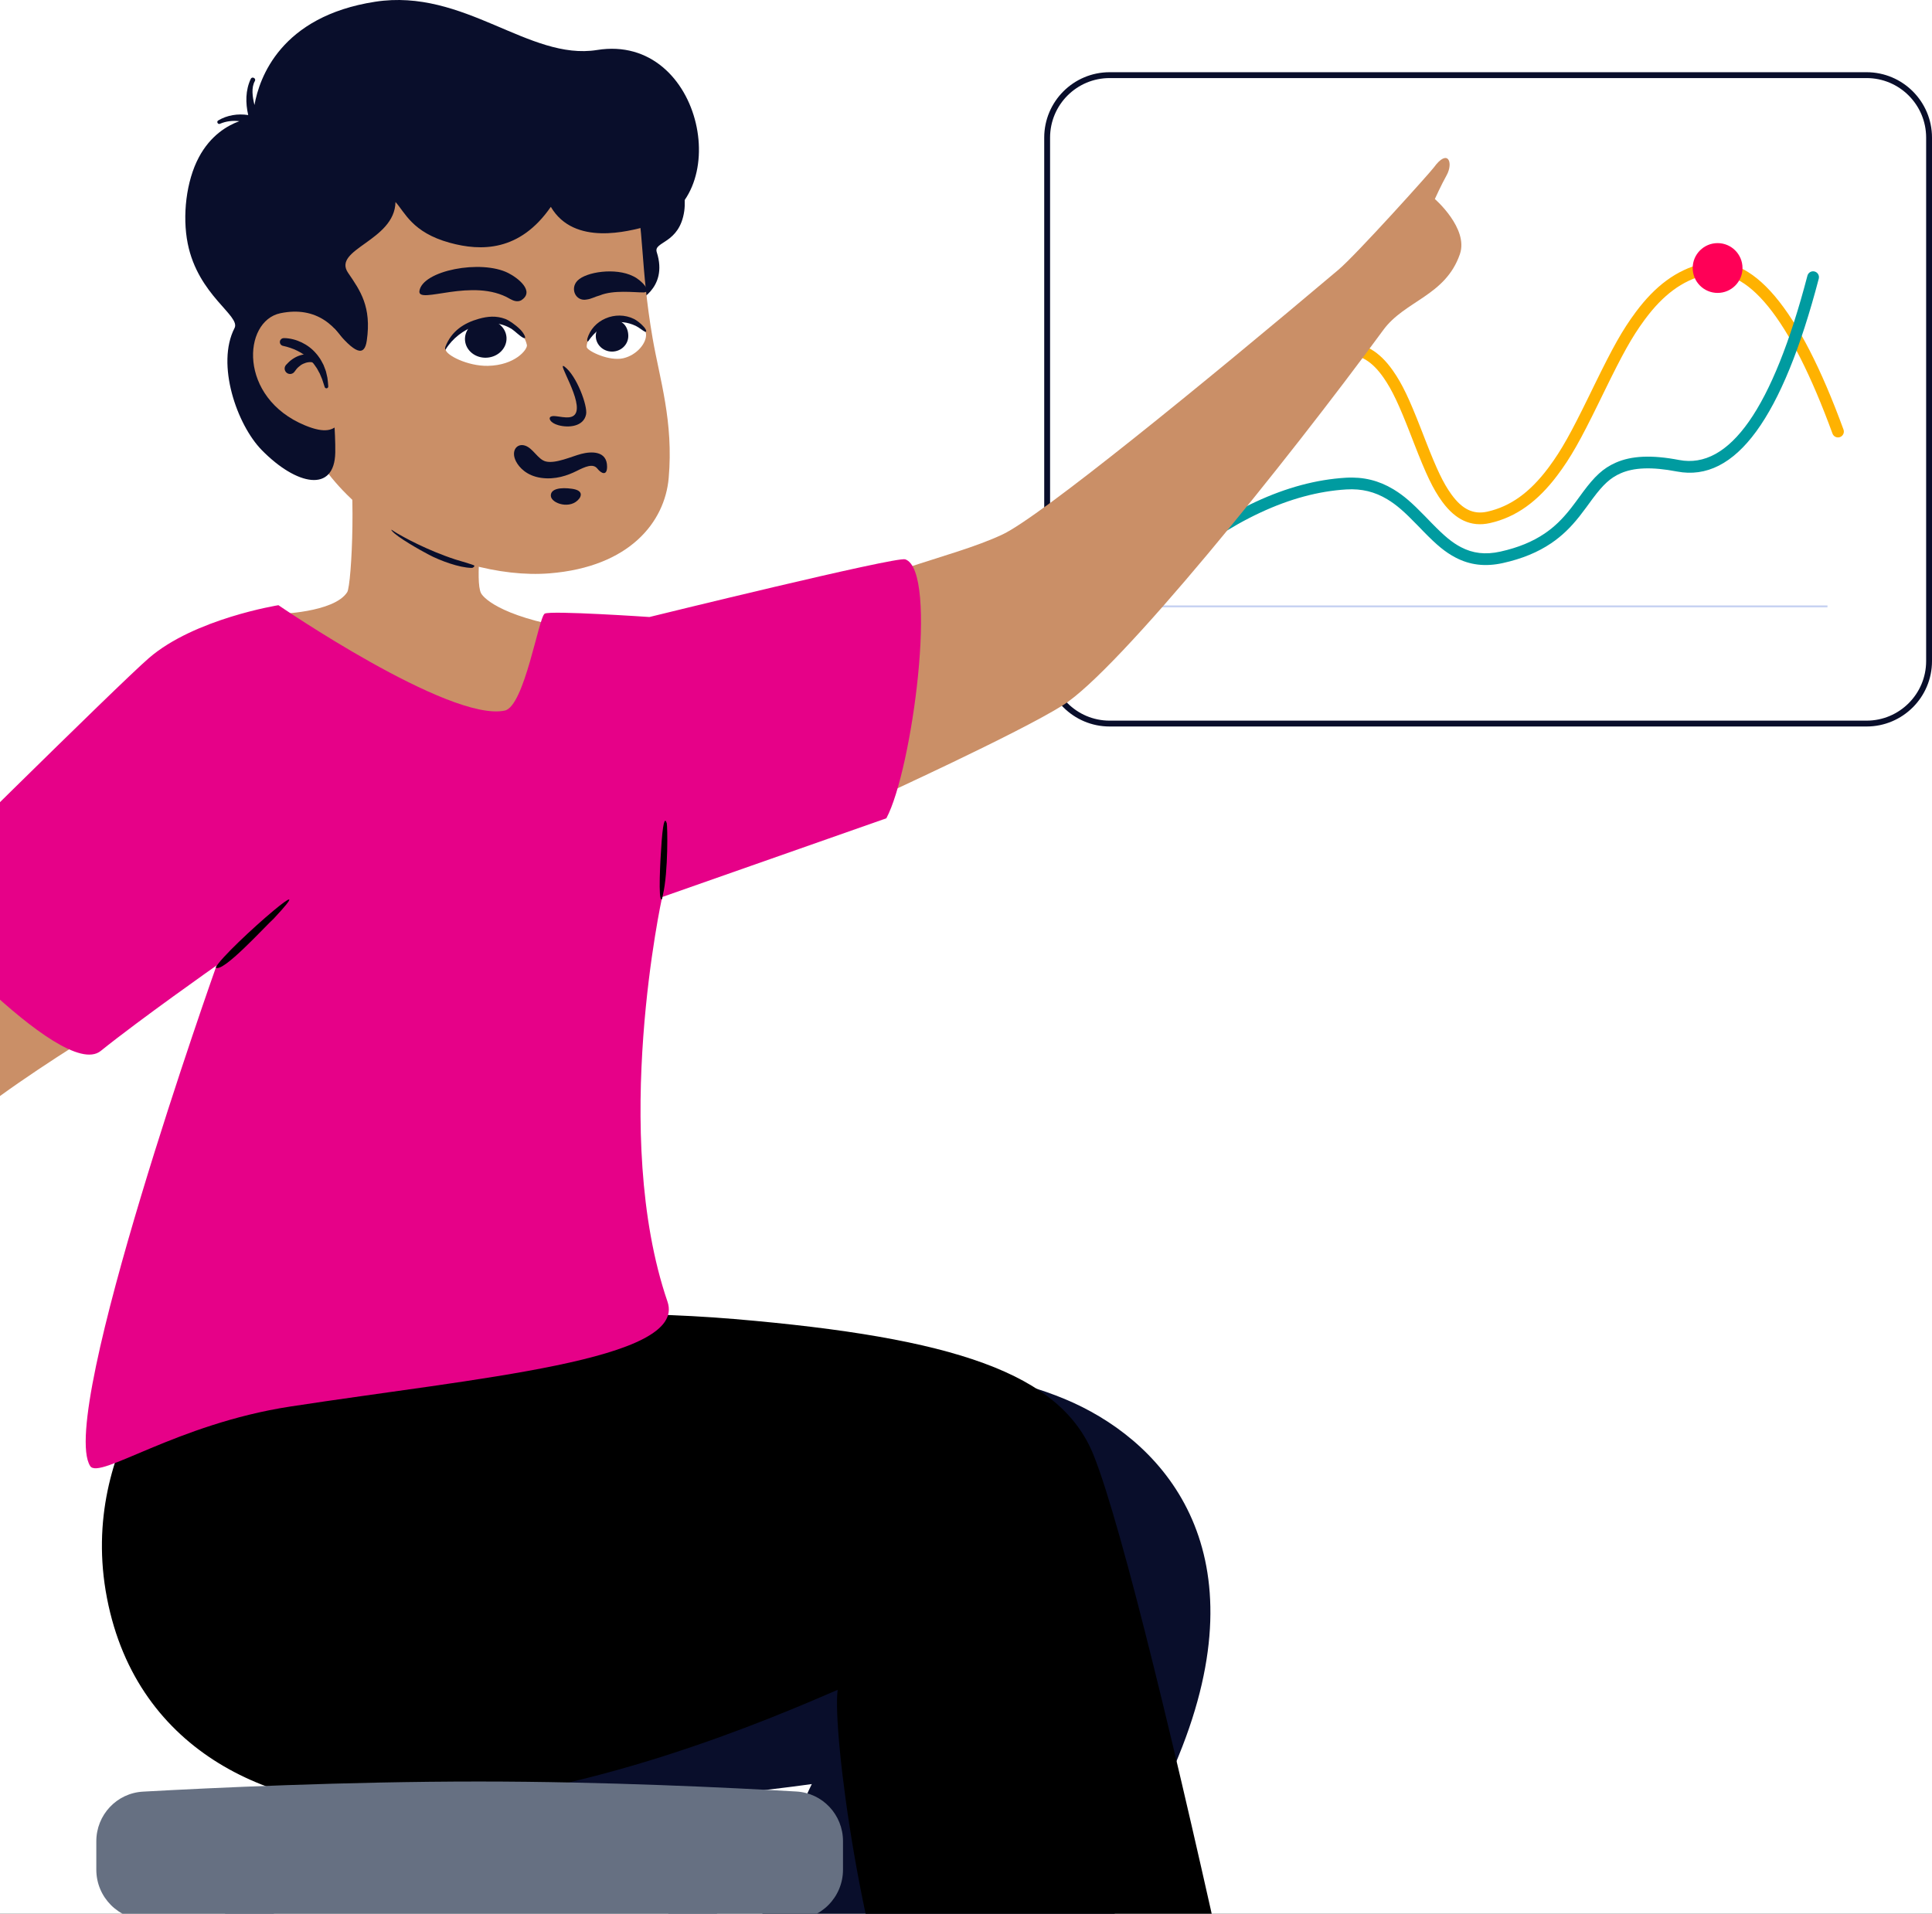 <?xml version="1.0" encoding="utf-8"?>
<svg width="214" height="212" viewBox="0 0 214 212" fill="none" xmlns="http://www.w3.org/2000/svg">
<rect x="0" y="0" width="214" height="212" fill="#333333" stroke="none"/>
<g clip-path="url(#clip0_2868_3476)">
<rect width="214" height="212" fill="white"/>
<path d="M206.75 8.324H122.911C119.087 8.324 115.987 11.424 115.987 15.248V73.232C115.987 77.056 119.087 80.156 122.911 80.156H206.75C210.574 80.156 213.674 77.056 213.674 73.232V15.248C213.674 11.424 210.574 8.324 206.75 8.324Z" fill="white"/>
<path fill-rule="evenodd" clip-rule="evenodd" d="M122.912 8H206.752C210.755 8 214 11.245 214 15.248V73.233C214 77.236 210.755 80.481 206.752 80.481H122.912C118.909 80.481 115.664 77.236 115.664 73.233V15.248C115.664 11.245 118.909 8 122.912 8ZM206.752 8.649H122.912C119.268 8.649 116.313 11.604 116.313 15.248V73.233C116.313 76.877 119.268 79.832 122.912 79.832H206.752C210.396 79.832 213.351 76.877 213.351 73.233V15.248C213.351 11.604 210.396 8.649 206.752 8.649Z" fill="#090E2B"/>
<path d="M188.539 29.21C194.095 27.845 199.249 34.064 204.197 47.587C204.32 47.923 204.147 48.296 203.811 48.419C203.474 48.543 203.101 48.37 202.978 48.033C198.245 35.097 193.469 29.336 188.849 30.47C186.308 31.094 184.201 32.699 182.249 35.317L182.114 35.499C180.735 37.379 179.71 39.254 177.732 43.301L177.058 44.681C175.042 48.794 173.993 50.678 172.49 52.673C170.339 55.528 167.948 57.299 165.019 57.95C162.93 58.413 161.227 57.571 159.789 55.632L159.746 55.573C158.701 54.142 157.951 52.515 156.631 49.124L156.222 48.071C154.961 44.84 154.221 43.23 153.238 41.82C151.996 40.041 150.658 39.206 149.018 39.305C142.988 39.669 136.493 46.465 129.655 59.777C129.491 60.096 129.1 60.221 128.781 60.058C128.462 59.894 128.337 59.503 128.501 59.184C135.532 45.496 142.304 38.41 148.94 38.009C151.071 37.88 152.791 38.939 154.258 41.014L154.302 41.078C155.343 42.569 156.1 44.2 157.35 47.393L157.916 48.847C159.134 51.964 159.844 53.495 160.765 54.768L160.794 54.807C161.962 56.407 163.191 57.026 164.738 56.682C167.331 56.106 169.474 54.519 171.453 51.892L171.589 51.71C172.973 49.842 174.001 47.972 175.961 43.97L176.634 42.591C178.646 38.48 179.689 36.589 181.161 34.604L181.208 34.541C183.326 31.7 185.673 29.914 188.539 29.21Z" fill="#FFB201"/>
<path d="M200.202 30.54C200.293 30.193 200.647 29.985 200.994 30.076C201.341 30.167 201.549 30.521 201.458 30.868C197.433 46.255 192.261 53.479 185.75 52.233C182.932 51.694 180.962 51.794 179.499 52.439C178.372 52.937 177.584 53.68 176.478 55.153L176.35 55.324L175.691 56.224C175.407 56.61 175.179 56.911 174.946 57.206C173.973 58.432 173.012 59.372 171.811 60.184C170.357 61.167 168.617 61.897 166.473 62.373C164.498 62.812 162.804 62.588 161.24 61.773C160.075 61.167 159.15 60.384 157.698 58.9L157.019 58.2C155.556 56.692 154.708 55.936 153.644 55.298C152.29 54.488 150.849 54.116 149.137 54.219C142.958 54.593 136.409 57.644 129.493 63.398C129.217 63.627 128.808 63.59 128.579 63.314C128.35 63.038 128.387 62.629 128.663 62.4C135.775 56.483 142.573 53.315 149.059 52.923C151.038 52.804 152.737 53.242 154.311 54.185L154.417 54.249C155.521 54.925 156.403 55.708 157.815 57.157L158.495 57.858L158.621 57.987C159.984 59.38 160.828 60.096 161.839 60.622C163.133 61.296 164.515 61.478 166.192 61.106C168.18 60.664 169.769 59.998 171.084 59.109C172.164 58.379 173.032 57.528 173.929 56.398L174.047 56.249C174.204 56.048 174.365 55.835 174.55 55.584L175.286 54.581L175.332 54.517C176.616 52.787 177.558 51.876 178.975 51.252C180.71 50.486 182.938 50.373 185.994 50.958C191.538 52.019 196.337 45.315 200.202 30.54Z" fill="#009BA0"/>
<path d="M190.252 32.449C191.775 32.449 193.01 31.214 193.01 29.69C193.01 28.167 191.775 26.932 190.252 26.932C188.728 26.932 187.493 28.167 187.493 29.69C187.493 31.214 188.728 32.449 190.252 32.449Z" fill="#FF0057"/>
<path d="M202.422 67.066H125.723V67.283H202.422V67.066Z" fill="#C7D2F2"/>
<path fill-rule="evenodd" clip-rule="evenodd" d="M118.886 155.395C129.245 160.13 139.714 172.084 130.563 194.491C121.412 216.899 99.879 271.134 96.494 273.574C93.11 276.014 75.26 271.17 75.26 271.17C75.26 271.17 77.212 248.393 81.091 225.996C83.931 209.596 89.919 197.638 89.919 197.638C89.919 197.638 41.752 204.511 29.793 196.444C14.096 185.856 25.718 157.323 34.739 153.791C46.337 149.249 99.165 146.382 118.886 155.395Z" fill="#090E2B"/>
<path fill-rule="evenodd" clip-rule="evenodd" d="M11.849 177.032C15.21 194.442 30.722 200.696 44.182 200.177C64.742 199.382 85.701 190.251 92.785 187.2C92.161 191.691 95.498 217.223 101.069 229.039C106.639 240.855 124.78 276.402 124.78 276.402C124.78 276.402 145.249 276.522 146.124 271.554C146.7 268.286 127.484 176.99 121.127 161.182C117.476 152.105 105.662 148.187 81.362 146.122C56.956 144.047 21.376 147.872 21.376 147.872C21.376 147.872 8.486 159.623 11.849 177.032Z" fill="black"/>
<path fill-rule="evenodd" clip-rule="evenodd" d="M158.933 22.046C158.933 22.046 159.634 20.494 160.23 19.429C161.016 18.025 160.387 16.395 158.828 18.542C158.407 19.121 150.235 28.211 148.243 29.892C133.241 42.558 115.258 57.209 111.068 59.195C105.206 61.974 95.159 63.509 90.062 68.04C87.587 70.24 97.107 88.392 97.107 88.392C97.107 88.392 112.732 81.261 117.72 78.133C123.928 74.241 142.461 51.226 153.224 36.553C155.616 33.292 160.108 32.78 161.706 28.154C162.689 25.306 158.933 22.046 158.933 22.046Z" fill="#CA8F67"/>
<path fill-rule="evenodd" clip-rule="evenodd" d="M53.466 57.891C53.466 57.891 52.592 64.422 53.286 65.719C53.624 66.351 55.955 68.61 64.79 69.831C65.773 70.87 61.072 81.304 59.237 83.036C57.402 84.769 51.512 85.692 40.308 76.8C29.105 67.907 30.722 68.023 30.722 68.023C30.722 68.023 37 67.887 38.46 65.598C38.972 64.795 39.539 52.538 38.299 48.839C37.059 45.14 53.466 57.891 53.466 57.891Z" fill="#CA8F67"/>
<path fill-rule="evenodd" clip-rule="evenodd" d="M4.255 86.985C4.255 86.985 -18.181 108.878 -23.77 114.47C-28.025 118.728 -49.891 139.695 -63.519 152.18C-67.79 156.093 -73.999 158.129 -78.272 160.468C-80.236 161.543 -87.349 165.303 -86.789 166.58C-86.304 167.684 -77.598 166.417 -75.197 167.383C-77.463 169.592 -77.023 171.673 -73.129 170.451C-67.75 168.763 -65.297 163.71 -60.956 160.702C-55.666 157.038 -17.295 137.169 -7.096 127.197C0.386 119.882 18.276 109.837 18.276 109.837L4.255 86.985Z" fill="#CA8F67"/>
<path fill-rule="evenodd" clip-rule="evenodd" d="M11.158 116.422C15.507 112.918 23.99 106.952 23.99 106.952C23.99 106.952 6.345 156.624 9.987 162.404C10.976 163.973 19.545 157.755 32.126 155.819C52.804 152.638 76.169 150.72 73.937 144.201C67.576 125.628 73.344 99.372 73.344 99.372L98.178 90.65C101.04 85.313 103.987 63.255 100.271 61.962C99.29 61.62 71.935 68.352 71.935 68.352C71.935 68.352 61.011 67.613 60.338 67.976C59.666 68.339 58.099 78.258 55.904 78.719C49.773 80.007 30.84 67.043 30.84 67.043C30.84 67.043 21.546 68.53 16.495 72.898C13.032 75.893 -10.948 99.675 -10.948 99.675C-10.948 99.675 6.809 119.925 11.158 116.422Z" fill="#E60188"/>
<path fill-rule="evenodd" clip-rule="evenodd" d="M23.896 107.174C24.389 106.188 28.053 102.749 30.297 100.879C32.158 99.327 33.042 98.855 30.332 101.751C29.352 102.636 24.61 107.875 23.896 107.174Z" fill="black"/>
<path fill-rule="evenodd" clip-rule="evenodd" d="M73.856 91.207C73.934 91.468 74.037 96.541 73.425 99.148C73.375 99.363 73.345 99.616 73.28 99.641C72.903 99.786 73.122 95.36 73.29 93.18C73.497 90.488 73.724 90.765 73.856 91.207Z" fill="black"/>
<path fill-rule="evenodd" clip-rule="evenodd" d="M74.326 13.719C74.326 13.719 76.198 20.556 75.793 23.376C75.265 27.045 72.357 26.726 72.746 27.933C74.076 32.061 70.375 33.497 70.375 33.497C70.375 33.497 69.605 29.502 69.675 25.486C69.746 21.47 69.041 18.581 69.041 18.581L74.326 13.719Z" fill="#090E2B"/>
<path fill-rule="evenodd" clip-rule="evenodd" d="M60.874 63.514C69.769 62.801 73.64 57.803 74.067 52.964C74.619 46.702 73.074 42.028 72.283 37.446C69.54 21.564 73.945 18.448 59.346 15.519C51.697 13.984 34.852 16.004 30.719 25.786C29.103 29.609 31.672 36.339 32.123 41.845C33.297 56.194 50.058 64.382 60.874 63.514Z" fill="#CA8F67"/>
<path fill-rule="evenodd" clip-rule="evenodd" d="M41.56 0.192C31.082 1.809 28.719 8.636 28.185 11.635C27.966 10.724 27.813 9.712 28.236 8.968C28.389 8.67 27.924 8.436 27.777 8.736C27.183 9.998 27.185 11.413 27.494 12.746C26.356 12.57 25.168 12.747 24.169 13.346C23.941 13.481 24.15 13.836 24.379 13.707C25.05 13.419 25.789 13.341 26.512 13.424C25.205 13.899 23.329 14.98 22.025 17.428C20.621 20.063 20.183 23.926 20.792 26.972C21.947 32.748 26.686 34.972 25.977 36.348C23.916 40.344 26.239 47.049 28.992 49.858C32.877 53.822 37.066 54.626 37.137 50.115C37.209 45.605 35.871 37.172 37.023 36.37C39.315 39.205 40.366 39.553 40.628 37.731C41.166 33.99 39.92 32.215 38.559 30.227C36.759 27.596 43.723 26.698 43.807 22.378C44.862 23.529 45.656 25.747 49.806 26.89C53.293 27.851 57.583 27.878 61.013 22.913C63.603 27.327 69.728 25.574 71.607 25.091C81.619 22.518 77.986 3.632 66.136 5.538C58.59 6.751 51.431 -1.331 41.56 0.192Z" fill="#090E2B"/>
<path fill-rule="evenodd" clip-rule="evenodd" d="M38.724 38.917C37.458 36.173 35.089 33.857 31.052 34.7C26.875 35.573 26.366 44.055 33.784 47.123C36.074 48.071 36.891 47.611 37.519 46.987C38.995 45.521 39.292 40.148 38.724 38.917Z" fill="#CA8F67"/>
<path fill-rule="evenodd" clip-rule="evenodd" d="M31.957 37.492C32.126 37.514 32.292 37.545 32.456 37.586C32.784 37.668 33.103 37.785 33.41 37.931C34.02 38.225 34.581 38.644 35.019 39.165C35.14 39.284 35.229 39.43 35.331 39.565C35.431 39.701 35.527 39.839 35.602 39.99C35.681 40.137 35.764 40.283 35.837 40.432L36.014 40.896L36.099 41.128L36.156 41.367C36.194 41.526 36.231 41.684 36.264 41.843C36.312 42.163 36.337 42.484 36.361 42.8C36.369 42.912 36.285 43.01 36.174 43.018C36.081 43.025 35.998 42.968 35.968 42.885L35.959 42.859C35.855 42.57 35.783 42.279 35.678 42C35.617 41.864 35.561 41.727 35.505 41.591L35.421 41.388L35.315 41.197L35.109 40.816L34.864 40.464C34.789 40.343 34.695 40.237 34.6 40.133C34.502 40.032 34.425 39.912 34.315 39.824C33.921 39.425 33.45 39.119 32.953 38.868C32.829 38.805 32.699 38.752 32.572 38.693C32.441 38.644 32.311 38.589 32.178 38.544C31.918 38.451 31.625 38.376 31.386 38.322L31.338 38.312C31.104 38.259 30.957 38.027 31.01 37.794C31.055 37.593 31.232 37.457 31.429 37.455C31.628 37.453 31.786 37.467 31.957 37.492Z" fill="#090E2B"/>
<path fill-rule="evenodd" clip-rule="evenodd" d="M34.587 40.138C34.562 40.13 34.514 40.126 34.474 40.119C34.38 40.114 34.281 40.11 34.178 40.126C33.972 40.15 33.767 40.213 33.577 40.304C33.386 40.393 33.212 40.518 33.056 40.663C32.895 40.801 32.765 40.979 32.639 41.155L32.621 41.179C32.427 41.449 32.05 41.511 31.78 41.316C31.51 41.122 31.448 40.745 31.643 40.475C31.656 40.456 31.674 40.435 31.689 40.418C31.898 40.192 32.116 39.972 32.379 39.796C32.634 39.617 32.915 39.468 33.216 39.373C33.516 39.276 33.829 39.224 34.148 39.229C34.307 39.229 34.47 39.252 34.636 39.288C34.722 39.313 34.804 39.334 34.899 39.38C34.986 39.422 35.104 39.471 35.234 39.644C35.357 39.826 35.309 40.073 35.128 40.196C34.946 40.319 34.699 40.271 34.575 40.089C34.62 40.163 34.623 40.141 34.587 40.138Z" fill="#090E2B"/>
<path fill-rule="evenodd" clip-rule="evenodd" d="M47.516 61.458C46.517 60.933 43.986 59.504 43.433 58.833C43.145 58.484 43.564 58.836 44.05 59.116C44.695 59.488 47.254 60.935 50.441 61.978C50.718 62.069 52.481 62.565 52.535 62.654C52.585 62.738 52.436 62.912 52.234 62.91C50.879 62.898 48.741 62.103 47.516 61.458Z" fill="#090E2B"/>
<path fill-rule="evenodd" clip-rule="evenodd" d="M46.458 32.232C46.799 29.959 53.296 28.717 56.301 30.248C57.339 30.77 59.304 32.268 57.727 33.269C57.307 33.487 56.873 33.323 56.501 33.119C52.381 30.663 46.22 33.816 46.458 32.232Z" fill="#090E2B"/>
<path fill-rule="evenodd" clip-rule="evenodd" d="M52.057 35.905C50.604 36.429 49.416 37.709 49.367 38.705C49.338 39.306 51.779 40.575 54.044 40.528C57.024 40.467 58.408 38.753 58.367 38.24C58.058 36.698 56.1 34.447 52.057 35.905Z" fill="white"/>
<path fill-rule="evenodd" clip-rule="evenodd" d="M56.712 36.469C54.309 34.904 50.852 36.275 49.367 38.705C49.281 38.832 49.287 38.528 49.343 38.386C50.021 36.663 51.399 35.776 53.037 35.317C54.023 35.04 54.954 34.958 55.959 35.327C56.348 35.469 57.05 35.936 57.606 36.481C58.039 36.905 58.431 37.658 57.947 37.416C57.569 37.226 57.031 36.677 56.712 36.469Z" fill="#090E2B"/>
<path fill-rule="evenodd" clip-rule="evenodd" d="M53.951 39.622C55.22 39.533 56.183 38.523 56.102 37.365C56.021 36.207 54.927 35.34 53.658 35.429C52.389 35.518 51.426 36.529 51.507 37.686C51.588 38.844 52.682 39.711 53.951 39.622Z" fill="#090E2B"/>
<path fill-rule="evenodd" clip-rule="evenodd" d="M70.11 30.589C71.053 31.008 72.307 32.395 71.263 32.395C70.218 32.395 67.956 32.099 66.439 32.725C65.91 32.86 65.508 33.119 64.976 33.182C63.765 33.418 63.108 31.968 63.964 31.092C64.93 30.102 68.195 29.632 70.11 30.589Z" fill="#090E2B"/>
<path fill-rule="evenodd" clip-rule="evenodd" d="M69.042 39.686C70.551 39.335 71.68 37.967 71.552 36.944C71.303 35.589 68.694 34.724 67.233 35.464C65.785 36.196 64.879 37.833 64.996 38.48C65.165 38.927 67.499 40.045 69.042 39.686Z" fill="white"/>
<path fill-rule="evenodd" clip-rule="evenodd" d="M67.794 38.948C68.788 38.948 69.594 38.174 69.594 37.22C69.594 36.265 69.026 35.363 67.794 35.492C66.805 35.595 65.993 36.265 65.993 37.22C65.993 38.174 66.799 38.948 67.794 38.948Z" fill="#090E2B"/>
<path fill-rule="evenodd" clip-rule="evenodd" d="M65.051 37.552C65.621 35.423 68.195 34.329 70.231 35.337C70.518 35.486 70.983 35.822 71.331 36.227C71.652 36.6 71.61 36.796 71.479 36.758C71.262 36.693 70.803 36.281 70.43 36.104C68.545 35.21 66.583 35.712 65.147 37.81C65.076 37.919 65.01 37.675 65.051 37.552Z" fill="#090E2B"/>
<path fill-rule="evenodd" clip-rule="evenodd" d="M64.92 45.898C64.646 47.28 62.947 47.415 61.841 47.101C60.942 46.847 60.709 46.323 61.013 46.155C61.508 45.882 63.096 46.643 63.683 45.916C64.728 44.62 61.521 39.855 62.539 40.621C63.886 41.633 65.103 44.975 64.92 45.898Z" fill="#090E2B"/>
<path fill-rule="evenodd" clip-rule="evenodd" d="M63.853 52.183C62.888 52.665 61.514 53.163 59.933 52.937C58.351 52.711 57.499 51.785 57.153 51.106C56.56 49.945 57.25 49.072 58.154 49.363C59.057 49.654 59.575 50.904 60.463 51.122C61.552 51.388 63.351 50.553 64.379 50.284C65.456 50.002 67.244 49.897 67.244 51.703C67.244 52.714 66.643 52.509 66.162 51.908C65.681 51.307 64.819 51.7 63.853 52.183Z" fill="#090E2B"/>
<path fill-rule="evenodd" clip-rule="evenodd" d="M63.365 54.147C62.123 53.968 60.948 54.125 61.016 54.953C61.083 55.781 63.219 56.488 64.171 55.222C64.373 54.953 64.608 54.326 63.365 54.147Z" fill="#090E2B"/>
<path fill-rule="evenodd" clip-rule="evenodd" d="M25.174 205.578H30.729L27.446 258.968H76.91L73.626 205.578H79.181L81.18 258.968H81.342V262.98H81.33L83.502 321H80.725L77.157 262.98H27.199L23.631 321H20.854L25.174 205.578Z" fill="#667082"/>
<path fill-rule="evenodd" clip-rule="evenodd" d="M10.668 203.979C10.668 201.056 12.923 198.638 15.841 198.476C23.416 198.055 38.242 197.354 53.05 197.354C67.006 197.354 80.946 198.039 88.217 198.462C91.127 198.631 93.376 201.046 93.376 203.961V207.119C93.376 210.187 90.889 212.674 87.821 212.674H16.223C13.155 212.674 10.668 210.187 10.668 207.119V203.979Z" fill="#667082"/>
</g>
<defs>
<clipPath id="clip0_2868_3476">
<rect width="214" height="212" fill="white"/>
</clipPath>
</defs>
</svg>
